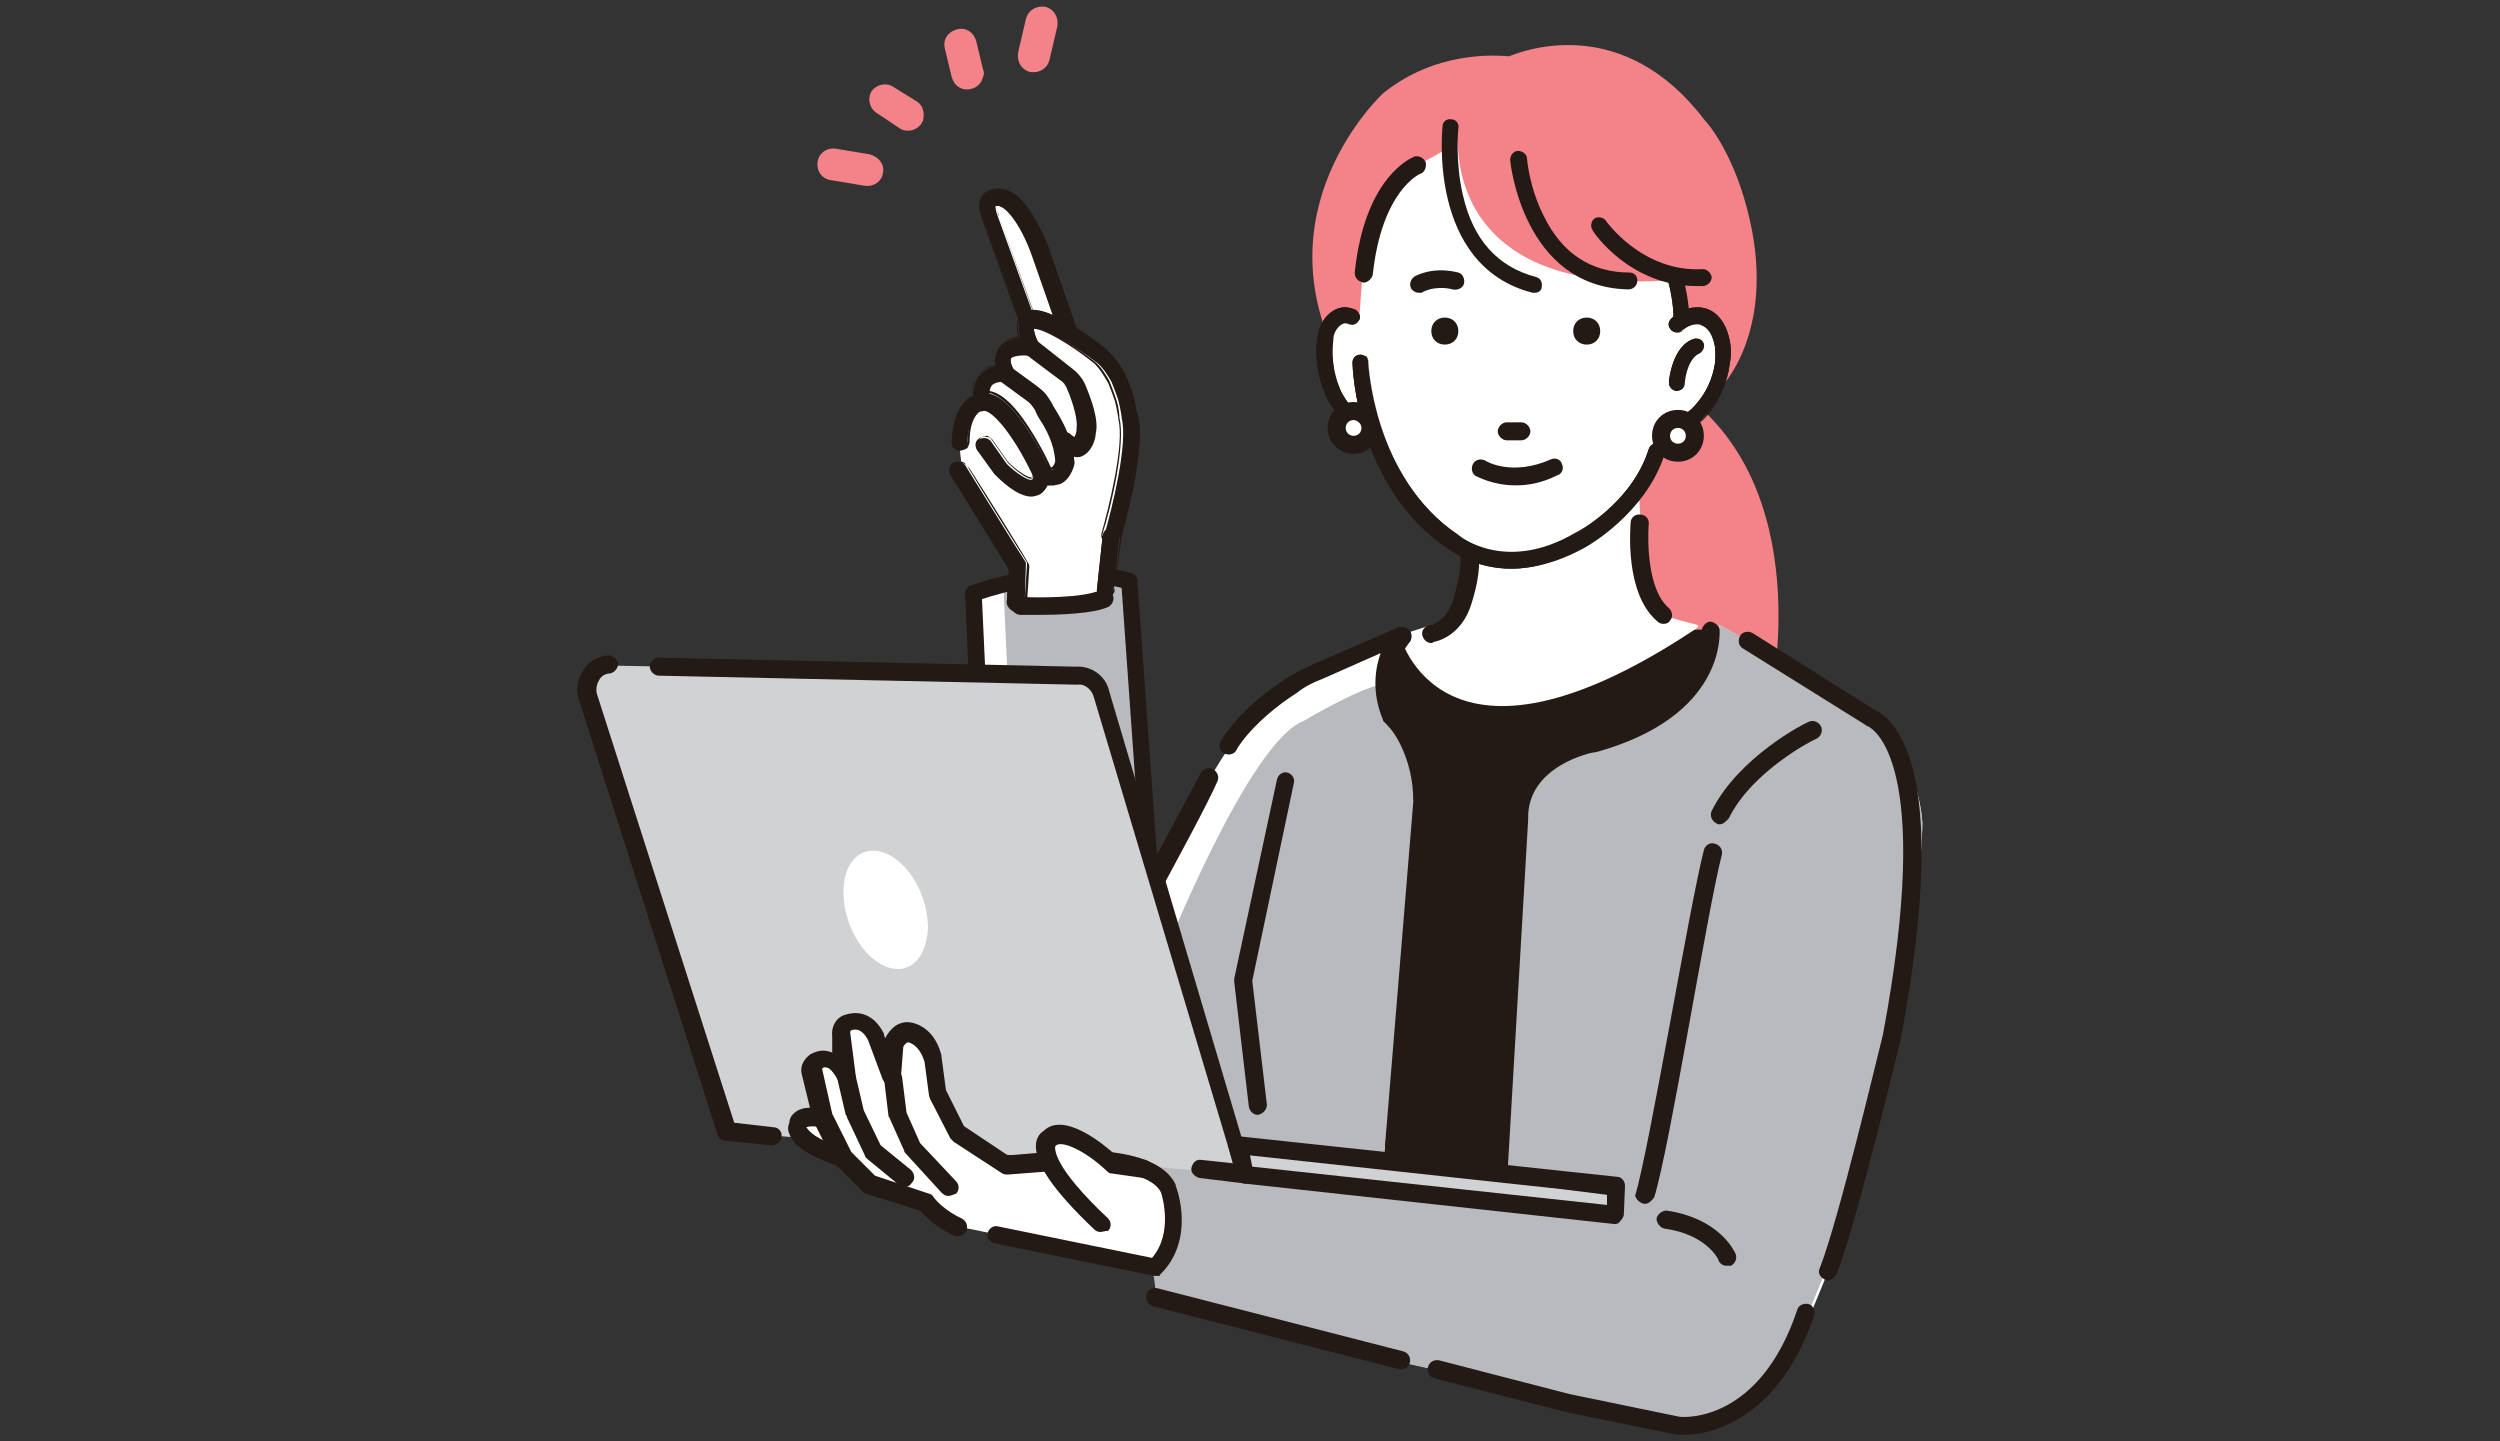 <?xml version="1.0" encoding="utf-8"?>
<!-- Generator: Adobe Illustrator 28.0.0, SVG Export Plug-In . SVG Version: 6.00 Build 0)  -->
<svg version="1.1" id="レイヤー_1" xmlns="http://www.w3.org/2000/svg" xmlns:xlink="http://www.w3.org/1999/xlink" x="0px"
	 y="0px" viewBox="0 0 222 128" style="enable-background:new 0 0 222 128;" xml:space="preserve">
<rect x="0" y="0" width="222" height="128" fill="#333333" stroke="none"/>
<style type="text/css">
	.st0{fill:#FFFFFF;}
	.st1{fill:#B8BABD;}
	.st2{fill:#231915;}
	.st3{fill:#F48389;}
	.st4{fill:#95979B;}
	.st5{fill:#D1D2D4;}
</style>
<g>
	<path class="st0" d="M86.5,52.6c0,0,7.5-2.8,13.8-1l2.1,29.4c0,0-7,2.5-14.6,1.2L86.5,52.6z"/>
	<path class="st1" d="M89.1,52.1c0,0,4.9-2.3,11.2-0.5l2.1,29.4c0,0-4.3,2-11.9,0.7L89.1,52.1z"/>
	<path class="st2" d="M88.5,81.5c5.9,0.9,11.4-0.6,13.1-1.1l-2-28.2c-5-1.2-10.6,0.4-12.4,1L88.5,81.5z M92.4,83.3
		c-1.5,0-3.1-0.1-4.8-0.4c-0.3-0.1-0.6-0.4-0.6-0.7l-1.3-29.5c0-0.3,0.2-0.6,0.5-0.7c0.3-0.1,7.8-2.9,14.3-1.1
		c0.3,0.1,0.5,0.4,0.5,0.7l2.1,29.4c0,0.3-0.2,0.6-0.5,0.8C102.4,81.7,98.1,83.3,92.4,83.3z"/>
	<path class="st0" d="M88.3,17.5c0,0-1.1,0-0.3,1.9l5.5,15.2l2.8-1.2l-3.7-10.7C92.5,22.7,90.6,16.9,88.3,17.5z"/>
	<path class="st2" d="M91.8,22.9c-1.1-3.3-2.6-4.8-3.3-4.6c0,0,0,0-0.1,0c0,0.1,0,0.4,0.2,0.9l0,0l5.2,14.4l1.4-0.6L91.8,22.9z
		 M93.2,35.2c-0.2-0.1-0.3-0.2-0.4-0.4l-5.4-15.1c-0.4-1-0.4-1.7-0.1-2.2c0.3-0.4,0.7-0.6,1-0.6c1.3-0.3,2.5,0.6,3.7,2.7
		c0.8,1.4,1.3,2.8,1.3,2.9L97,33.2c0.1,0.4-0.1,0.7-0.4,0.9l-2.8,1.2c-0.1,0-0.2,0.1-0.3,0.1C93.4,35.3,93.3,35.3,93.2,35.2z"/>
	<path class="st2" d="M91.7,22.9c-1.1-3.2-2.6-4.8-3.2-4.6l0,0c0,0.1,0,0.4,0.2,0.8c0,0,0,0,0,0.1l5.2,14.3l1.3-0.6L91.7,22.9z
		 M93.9,33.7C93.8,33.7,93.8,33.6,93.9,33.7l-5.2-14.5l0,0c-0.2-0.5-0.2-0.8-0.2-0.9c0,0,0-0.1,0.1-0.1c0,0,0,0,0.1,0
		c0.8-0.2,2.3,1.5,3.4,4.7L95.6,33v0.1L93.9,33.7L93.9,33.7L93.9,33.7z M88.2,16.9c-0.1,0-0.6,0.1-0.9,0.6C87,18,87,18.7,87.4,19.7
		l5.4,15.1c0.1,0.2,0.2,0.3,0.4,0.4c0.2,0.1,0.4,0.1,0.5,0l2.8-1.2c0.3-0.1,0.5-0.5,0.4-0.8l-3.7-10.7c0-0.1-0.5-1.5-1.3-2.9
		c-1-1.8-2.1-2.7-3.2-2.7C88.5,16.8,88.3,16.9,88.2,16.9z M93.1,35.3c-0.2-0.1-0.4-0.3-0.4-0.5l-5.4-15.1c-0.4-1-0.5-1.7-0.1-2.3
		c0.3-0.5,0.9-0.6,1-0.6c1.3-0.3,2.6,0.6,3.7,2.7c0.8,1.4,1.3,2.9,1.3,2.9L97,33.1c0.1,0.4-0.1,0.8-0.4,1l-2.8,1.2
		c-0.1,0-0.2,0.1-0.3,0.1C93.4,35.4,93.3,35.4,93.1,35.3z"/>
	<path class="st0" d="M100.2,37c0,0-0.4-3.5-2.5-5.3c0,0-8.7-6.8-6.2-0.9c0,0-3.6-0.5-2.2,2.4c0,0-2.6-0.3-2.2,2.5
		c0,0-1.8,0.2-1.9,3.6c0,0,0.1,3.2,1.1,4.9l4.1,6.2l-0.5,1.9c-0.2,0.9,0.5,1.7,1.4,1.6l6.9-0.8l0.5-5.4C98.7,47.6,101,39.9,100.2,37
		z"/>
	<path class="st2" d="M86.4,35.2c0-0.8,0.2-1.5,0.7-2c0.4-0.4,0.9-0.6,1.3-0.7c-0.1-0.6,0-1.2,0.3-1.6c0.4-0.6,1.2-0.8,1.9-0.9
		c-0.2-0.8-0.2-1.6,0.4-2.1c0.8-0.6,2.1-0.3,4.5,1.2c1.5,0.9,2.8,1.9,2.8,2l0,0c0.6,0.5,1.2,1.3,1.6,2.2c0.3,0.6,0.5,1.2,0.7,1.8
		c0.2,0.9,0.3,1.5,0.4,1.7c0.4,1.3,0.2,3.6-0.4,6.7c-0.4,2-0.9,3.7-1,4.2h-1.5c0-0.1,0-0.2,0-0.3c0.6-2.1,2.1-8,1.5-10.3V37
		c0,0-0.1-0.7-0.3-1.5c-0.2-0.6-0.4-1.1-0.6-1.6c-0.4-0.7-0.8-1.3-1.3-1.7C95,30.4,92.5,29,91.8,29l0,0c0,0.2,0,0.6,0.4,1.4
		c0.1,0.2,0.1,0.5-0.1,0.7s-0.4,0.3-0.7,0.3c-0.5-0.1-1.4,0-1.6,0.3c-0.1,0.2-0.1,0.6,0.2,1.1c0.1,0.2,0.1,0.5-0.1,0.7
		c-0.1,0.2-0.4,0.3-0.7,0.3c-0.2,0-0.8,0-1.2,0.4c-0.2,0.3-0.3,0.7-0.2,1.3c0,0.2,0,0.4-0.1,0.6c-0.1,0.2-0.3,0.3-0.5,0.3
		c-0.1,0-1.2,0.4-1.3,2.9c0,0.4-0.3,0.7-0.7,0.7c-0.4,0-0.7-0.3-0.7-0.7C84.6,36.6,85.6,35.6,86.4,35.2z"/>
	<path class="st2" d="M90.9,27.9c-0.5,0.4-0.6,1-0.4,2c0,0,0,0,0,0.1c0,0,0,0-0.1,0c-0.6,0.1-1.4,0.2-1.8,0.8
		c-0.3,0.4-0.4,1-0.3,1.6c0,0,0,0.1-0.1,0.1c-0.5,0.1-0.9,0.4-1.3,0.7c-0.4,0.5-0.7,1.1-0.6,1.9v0.1c-0.6,0.4-1.7,1.4-1.8,4
		c0,0.2,0.1,0.3,0.2,0.5c0.1,0.1,0.3,0.2,0.5,0.2s0.3-0.1,0.5-0.2c0.1-0.1,0.2-0.3,0.2-0.5c0.1-2.6,1.2-2.9,1.3-3
		c0.2,0,0.3-0.1,0.4-0.2c0.1-0.2,0.1-0.4,0.1-0.5c-0.1-0.6,0-1.1,0.2-1.4c0.3-0.4,1-0.4,1.2-0.4s0.5-0.1,0.6-0.3s0.2-0.4,0.1-0.6
		c-0.3-0.6-0.3-1-0.2-1.2c0.3-0.3,1.2-0.4,1.7-0.3c0.2,0,0.5-0.1,0.6-0.2c0.1-0.2,0.2-0.4,0.1-0.7c-0.4-0.8-0.4-1.3-0.4-1.4
		c0,0,0-0.1,0.1-0.1c0.8,0,3.2,1.4,5.5,3.2c0.5,0.4,0.9,1,1.3,1.7c0.2,0.5,0.4,1,0.6,1.6c0.3,0.9,0.3,1.6,0.3,1.6v0.1
		c0.6,2.3-0.8,8.2-1.5,10.3c0,0.1,0,0.1,0,0.2h1.3c0.2-0.5,0.6-2.2,1-4.1c0.6-3.1,0.8-5.4,0.4-6.7c0-0.2-0.1-0.9-0.4-1.7
		c-0.2-0.7-0.4-1.3-0.7-1.8c-0.4-0.9-1-1.6-1.6-2.1l0,0c-0.1-0.1-1.4-1.1-2.8-2c-1.7-1-2.8-1.5-3.6-1.5
		C91.4,27.7,91.1,27.8,90.9,27.9z M99.4,47.8h-1.5c0,0-0.1,0-0.1-0.1s0-0.2,0-0.3c0.6-2.1,2.1-8,1.5-10.2v-0.1c0,0-0.1-0.7-0.3-1.5
		c-0.2-0.6-0.4-1.1-0.6-1.6c-0.4-0.7-0.8-1.3-1.2-1.7c-2.1-1.7-4.5-3.1-5.4-3.1c0,0.2,0.1,0.6,0.4,1.3c0.1,0.3,0.1,0.6-0.1,0.8
		c-0.2,0.2-0.5,0.3-0.7,0.3c-0.5-0.1-1.4,0-1.6,0.2c-0.1,0.1-0.1,0.4,0.2,1c0.1,0.3,0.1,0.6-0.1,0.8s-0.4,0.4-0.7,0.3
		c-0.2,0-0.8,0-1.1,0.3c-0.2,0.2-0.3,0.7-0.2,1.3c0,0.2,0,0.5-0.1,0.6c-0.1,0.2-0.3,0.3-0.5,0.3c-0.1,0-1.2,0.4-1.2,2.8
		c0,0.2-0.1,0.4-0.2,0.6c-0.2,0.1-0.4,0.2-0.6,0.2s-0.4-0.1-0.6-0.2c-0.1-0.2-0.2-0.4-0.2-0.6c0.1-2.7,1.2-3.7,1.8-4.1
		c0-0.8,0.2-1.5,0.7-2c0.3-0.3,0.8-0.6,1.3-0.7c-0.1-0.6,0-1.2,0.3-1.6c0.4-0.5,1-0.8,1.8-0.9c-0.2-1-0.1-1.7,0.4-2.1
		c0.8-0.6,2.2-0.3,4.6,1.2c1.4,0.9,2.7,1.9,2.8,2l0,0c0.6,0.6,1.2,1.3,1.7,2.2c0.3,0.6,0.5,1.2,0.7,1.8c0.3,0.9,0.3,1.6,0.4,1.7
		c0.4,1.4,0.2,3.6-0.4,6.8C100.1,45.6,99.6,47.3,99.4,47.8C99.5,47.8,99.5,47.8,99.4,47.8L99.4,47.8z"/>
	<path class="st2" d="M91.7,44c0.1,0,0.3,0,0.4-0.1c0.5-0.1,1-0.6,1.2-1.8c0-0.1,0-0.3-0.1-0.4c0-0.1-0.8-1.8-1.9-3.5
		c-1.7-2.6-3.1-3.6-4.4-3.2c-0.4,0.1-0.6,0.5-0.5,0.9s0.5,0.6,0.9,0.5c0.7-0.2,2.7,2.1,4.5,5.8c-0.1,0.3-0.1,0.4-0.2,0.4
		c-0.3,0.1-1.4-0.6-2.2-1.4l-1.4-2c-0.2-0.3-0.7-0.4-1-0.2s-0.4,0.7-0.2,1l1.5,2c0,0,0,0,0.1,0.1C88.9,42.6,90.3,44,91.7,44z"/>
	<path class="st2" d="M86.9,35c-0.3,0.1-0.5,0.5-0.4,0.8c0.1,0.2,0.2,0.3,0.3,0.4c0.2,0.1,0.3,0.1,0.5,0c0.9-0.3,3,2.4,4.6,5.8l0,0
		c-0.1,0.3-0.2,0.4-0.2,0.4c-0.4,0.1-1.5-0.7-2.2-1.4l-1.4-2c-0.1-0.1-0.3-0.2-0.4-0.3c-0.2,0-0.3,0-0.5,0.1
		c-0.3,0.2-0.4,0.6-0.1,0.9l1.5,2c0,0,0,0,0.1,0.1c0.4,0.4,1.9,1.9,3.2,1.9c0.1,0,0.3,0,0.4-0.1c0.4-0.1,1-0.6,1.1-1.7
		c0-0.1,0-0.2-0.1-0.4c0-0.1-0.8-1.8-1.9-3.5c-1.4-2.2-2.7-3.3-3.8-3.3C87.2,35,87.1,35,86.9,35z M88.3,42.1L88.3,42.1L86.8,40
		c-0.3-0.4-0.2-0.9,0.2-1.1c0.2-0.1,0.4-0.2,0.6-0.1c0.2,0,0.4,0.1,0.5,0.3l1.4,2c0.8,0.8,1.8,1.5,2.1,1.4c0,0,0.1-0.1,0.1-0.3
		c-1.9-4-3.8-5.9-4.4-5.7c-0.2,0.1-0.4,0-0.6-0.1s-0.3-0.3-0.4-0.5c-0.1-0.4,0.1-0.9,0.5-1c1.3-0.4,2.8,0.7,4.5,3.3
		c1.1,1.7,1.9,3.5,1.9,3.6c0.1,0.1,0.1,0.3,0.1,0.4c-0.2,1.2-0.8,1.7-1.2,1.8c-0.1,0-0.3,0.1-0.5,0.1C90.3,44.1,88.8,42.6,88.3,42.1
		z"/>
	<path class="st2" d="M93.5,43.1c0.2,0,0.5-0.1,0.6-0.1c1-0.4,1.2-1.6,1.3-1.8c0-0.1,0-0.1,0-0.2c-0.1-1.9-1-3.5-1.6-4.5
		c-0.2-0.3-0.3-0.5-0.4-0.7c-0.3-0.5-0.6-1-1.1-1.3l-2.6-1.9c-0.3-0.2-0.8-0.2-1,0.2c-0.2,0.3-0.2,0.8,0.2,1l2.6,1.9
		c0.3,0.2,0.5,0.5,0.7,0.8c0.1,0.2,0.3,0.5,0.4,0.8c0.5,0.9,1.3,2.2,1.4,3.8c-0.1,0.2-0.2,0.6-0.4,0.6c-0.1,0.1-0.3,0-0.6-0.2
		c-0.3-0.2-0.8-0.1-1,0.2s-0.1,0.8,0.2,1C92.7,43,93.2,43.1,93.5,43.1z"/>
	<path class="st2" d="M89.2,32.5c-0.2,0-0.3,0.1-0.4,0.3c-0.1,0.1-0.1,0.3-0.1,0.5s0.1,0.3,0.3,0.4l2.6,1.9c0.3,0.2,0.5,0.5,0.7,0.8
		c0.1,0.2,0.3,0.5,0.4,0.8c0.5,0.9,1.3,2.2,1.4,3.8l0,0c-0.1,0.2-0.2,0.6-0.4,0.7c-0.1,0.1-0.4,0-0.7-0.2c-0.1-0.1-0.3-0.1-0.5-0.1
		s-0.3,0.1-0.4,0.3C92,41.8,92,42,92,42.2s0.1,0.3,0.3,0.4c0.7,0.4,1.3,0.5,1.9,0.3c0.9-0.4,1.2-1.6,1.2-1.7v-0.1
		c-0.1-1.9-1-3.5-1.6-4.5c-0.2-0.3-0.3-0.5-0.4-0.7c-0.3-0.5-0.6-1-1.1-1.3l-2.6-1.9C89.6,32.5,89.4,32.5,89.2,32.5L89.2,32.5z
		 M92.1,42.7c-0.2-0.1-0.3-0.3-0.4-0.5c0-0.2,0-0.4,0.1-0.6c0.1-0.2,0.3-0.3,0.5-0.4c0.2,0,0.4,0,0.6,0.1c0.3,0.2,0.5,0.2,0.5,0.2
		c0.1-0.1,0.3-0.3,0.3-0.6c-0.1-1.5-0.8-2.8-1.4-3.7c-0.2-0.3-0.3-0.6-0.4-0.8c-0.2-0.3-0.4-0.6-0.7-0.8l-2.6-1.9
		c-0.2-0.1-0.3-0.3-0.3-0.5s0-0.4,0.1-0.6c0.1-0.2,0.3-0.3,0.5-0.3s0.4,0,0.6,0.1l2.6,1.9c0.5,0.4,0.9,0.8,1.1,1.4
		c0.1,0.2,0.2,0.4,0.4,0.7c0.6,1,1.5,2.6,1.6,4.6c0,0.1,0,0.1,0,0.2c0,0.1-0.3,1.4-1.3,1.8c-0.2,0.1-0.4,0.1-0.6,0.1
		C93.1,43.2,92.6,43,92.1,42.7z"/>
	<path class="st2" d="M94,39.7c-0.3-0.3-0.3-0.7-0.1-1c0.3-0.3,0.7-0.3,1-0.1c0.3,0.3,0.5,0.3,0.5,0.3c0.1-0.1,0.2-0.5,0.3-0.8V38
		c0.1-0.6-0.2-2-0.9-3.6c-0.1-0.3-0.3-0.5-0.5-0.6L91,31.3c-0.3-0.2-0.4-0.7-0.1-1c0.2-0.3,0.7-0.4,1-0.1l3.3,2.6
		c0.4,0.3,0.7,0.7,0.9,1.2c0.6,1.4,1.3,3.3,1,4.5c0,0.3-0.3,1.6-1.2,1.9c-0.2,0.1-0.3,0.1-0.5,0.1C95,40.4,94.5,40.2,94,39.7z"/>
	<path class="st2" d="M91,30.3c-0.2,0.3-0.2,0.7,0.1,0.9l3.3,2.6c0.2,0.2,0.4,0.4,0.5,0.7c0.7,1.6,1.1,3,0.9,3.7c0,0,0,0,0,0.1
		c0,0.3-0.2,0.7-0.3,0.8l0,0h-0.1c-0.1,0-0.2-0.1-0.5-0.3c-0.1-0.1-0.3-0.2-0.5-0.2s-0.3,0.1-0.4,0.2c-0.1,0.1-0.2,0.3-0.2,0.5
		s0.1,0.3,0.2,0.4c0.7,0.6,1.3,0.8,1.9,0.6c0.9-0.3,1.1-1.5,1.1-1.9c0.2-1.2-0.4-3.1-1-4.4c-0.2-0.5-0.5-0.9-0.9-1.2l-3.3-2.6
		c-0.1-0.1-0.3-0.1-0.4-0.1C91.3,30.1,91.1,30.2,91,30.3z M93.9,39.8c-0.2-0.1-0.3-0.3-0.3-0.6c0-0.2,0.1-0.4,0.2-0.6
		c0.1-0.2,0.3-0.3,0.6-0.3c0.2,0,0.4,0.1,0.6,0.2c0.2,0.2,0.4,0.3,0.4,0.3c0.1-0.1,0.2-0.4,0.2-0.7V38c0.1-0.6-0.2-2-0.9-3.6
		c-0.1-0.2-0.3-0.5-0.5-0.6L91,31.4c-0.3-0.3-0.4-0.8-0.1-1.1c0.3-0.3,0.8-0.4,1.1-0.1l3.3,2.6c0.4,0.3,0.8,0.8,1,1.2
		c0.6,1.4,1.3,3.3,1,4.5c0,0.4-0.3,1.6-1.2,2c-0.2,0.1-0.3,0.1-0.5,0.1C95,40.5,94.5,40.3,93.9,39.8z"/>
	<path class="st2" d="M90.2,54.2c-0.4,0-0.7-0.3-0.8-0.7l0.2-2.9c-0.9-1.6-5.1-8.3-5.2-8.4c-0.2-0.4-0.1-0.8,0.2-1.1
		c0.4-0.2,0.8-0.1,1.1,0.2c0.2,0.3,4.5,7.3,5.3,8.5c0.1,0.1,0.1,0.2,0.1,0.3L91,53.3C91,53.8,90.7,54.1,90.2,54.2
		C90.3,54.2,90.3,54.2,90.2,54.2z"/>
	<path class="st2" d="M84.8,41.2c-0.2,0.1-0.3,0.2-0.3,0.4s0,0.4,0.1,0.5c0,0.1,4.2,6.8,5.2,8.4l0,0l-0.2,2.9c0,0.4,0.4,0.7,0.8,0.6
		c0.2,0,0.3-0.1,0.5-0.3c0.1-0.1,0.2-0.3,0.1-0.5l0.2-3.1c0-0.1,0-0.2-0.1-0.3c-0.7-1.1-4.2-6.7-5.2-8.4l-0.1-0.1
		c-0.1-0.2-0.3-0.3-0.4-0.3s-0.1,0-0.2,0C85,41.1,84.9,41.1,84.8,41.2z M89.4,53.5l0.2-2.9c-1-1.6-5.1-8.3-5.1-8.3
		c-0.1-0.2-0.2-0.4-0.1-0.6c0.1-0.2,0.2-0.4,0.4-0.5c0.4-0.2,0.9-0.1,1.2,0.3l0.1,0.1c1.1,1.7,4.6,7.3,5.2,8.4
		c0.1,0.1,0.1,0.2,0.1,0.4l-0.2,3.1c0,0.2,0,0.4-0.2,0.6c-0.1,0.2-0.3,0.3-0.6,0.3c0,0,0,0-0.1,0C89.8,54.3,89.4,53.9,89.4,53.5z"/>
	<path class="st2" d="M98.2,53.1c-0.4,0-0.7-0.3-0.8-0.7l0.5-4.7c0-0.4,0.3-0.8,0.7-0.8c0.4,0,0.8,0.3,0.8,0.7l-0.5,4.7
		C99,52.6,98.7,53,98.2,53.1L98.2,53.1z"/>
	<path class="st2" d="M98.6,47c-0.2,0-0.3,0.1-0.5,0.3c-0.1,0-0.1,0.2-0.1,0.4l-0.5,4.6c0,0.4,0.3,0.6,0.7,0.6c0,0,0,0,0.1,0
		c0.2,0,0.3-0.1,0.5-0.3c0.1-0.1,0.2-0.3,0.2-0.5l0.5-4.6c0-0.2-0.1-0.3-0.3-0.5C99,47,98.8,46.9,98.6,47C98.7,46.9,98.6,47,98.6,47
		z M97.4,52.4l0.5-4.6c0-0.2,0-0.4,0.2-0.6c0.1-0.2,0.3-0.3,0.6-0.3c0.2,0,0.4,0,0.6,0.2c0.2,0.1,0.3,0.3,0.3,0.6L99,52.2
		c0,0.2,0,0.4-0.2,0.6c-0.1,0.2-0.3,0.3-0.6,0.3c0,0,0,0-0.1,0C97.8,53.2,97.4,52.8,97.4,52.4z"/>
	<path class="st2" d="M92.2,54.6c-0.8,0-1.4,0-1.6,0c-0.4,0-0.8-0.4-0.8-0.8c0-0.4,0.4-0.8,0.8-0.8c1.5,0.1,5.7,0.1,7.1-0.6
		c0.4-0.2,0.9,0,1.1,0.4s0,0.9-0.4,1.1C97.1,54.5,94.1,54.6,92.2,54.6z"/>
	<path class="st3" d="M78.4,15.4c-0.1,0.7-0.8,1.2-1.6,1.1l-3-0.5c-0.8-0.1-1.3-0.8-1.2-1.6s0.8-1.3,1.6-1.2l3,0.5
		C78,13.9,78.6,14.6,78.4,15.4L78.4,15.4z"/>
	<path class="st3" d="M82,10.5c0,0.2-0.1,0.3-0.2,0.5c-0.4,0.6-1.3,0.8-1.9,0.4L77.8,10c-0.6-0.4-0.8-1.3-0.4-1.9s1.3-0.8,1.9-0.4
		L81.4,9C81.9,9.3,82.1,9.9,82,10.5z"/>
	<path class="st3" d="M93.9,2.3L93.9,2.3l-0.7,3c-0.2,0.8-0.9,1.2-1.7,1.1c-0.8-0.2-1.2-0.9-1.1-1.7l0.7-3c0.2-0.8,0.9-1.2,1.7-1.1
		C93.6,0.8,94,1.5,93.9,2.3z"/>
	<path class="st3" d="M87.3,6.8c-0.1,0.5-0.5,1-1.1,1.1c-0.8,0.2-1.5-0.3-1.7-1.1l-0.6-2.5c-0.2-0.8,0.3-1.5,1.1-1.7
		c0.8-0.2,1.5,0.3,1.7,1.1l0.6,2.5C87.4,6.4,87.4,6.6,87.3,6.8z"/>
	<path class="st3" d="M157.2,62.2c0,0,4.4-19.2-8.4-27.7l-7.6,5.2l0.2,26.2L157.2,62.2z"/>
	<path class="st2" d="M159.7,66.3l0.1-0.1C159.8,66.2,159.8,66.2,159.7,66.3l-5.9-9.3l-2.2-1.1l-27.2,0.5l-5.8,2.4l1.3,54.7l26.3,1
		l8.9-5.5l7.5-39.8L159.7,66.3z"/>
	<path class="st3" d="M155.4,19.6c-1.3-5.8-3.7-8.6-4-8.9C144.2,1.2,135.5,4.4,134,5c-1.2-0.1-6.5-0.5-11.2,3.3
		c-0.1,0.1-11.4,10.6-3.4,24.7c0,0.1,0.1,0.1,0.1,0.2c0.2,0.2,4.2,4.1,10.3,6.2c2.2,0.8,4.8,1.4,7.6,1.4c4.6,0,9.9-1.5,15.3-6.3l0,0
		C153,34.3,157.6,29.4,155.4,19.6z"/>
	<path class="st0" d="M121.7,37.6C121.7,37.5,121.7,37.5,121.7,37.6C121.6,37.6,121.6,37.6,121.7,37.6z"/>
	<path class="st0" d="M146,52.2l-0.5-9.2c1.3-1.6,2.1-2.9,2.8-5.4c0.1,0.1,0.3,0.1,0.4,0.1c0.7,0.1,1.8-0.4,2.4-1.3
		c1.1-1.3,1.7-1.9,1.9-4.7c0,0,0.2-4.7-3.6-3.2c0,0-1.1-7.5-3.4-9.3c-3.6-5.6-8.5-10.6-15.7-7.3c-1.9,1.6-4.4,2.7-4.4,2.7
		c-3.6,3.6-3.8,3.7-4.9,9.6l-0.3,4.1c-0.9,0-2.9-0.1-3.1,2.1c0,0-0.2,2.8,1.2,5.4c0,0,0.6,1,1.7,1.5c0.4,0.2,0.8,0.2,1.1,0.2l0,0
		l0,0c0.4,1.7,1.4,4.8,4.6,7.8c0.8,0.8,1.4,1.7,2.5,2.4l1.2,0.9l-0.1,4.7c0,0.8-0.6,1.6-1.4,1.8l-4.1,1.3c0,0,3.6,14.5,26.2-0.5
		c0.9-0.6-0.2-0.3-2.8-1.3C146.8,54.3,146.1,53.2,146,52.2z"/>
	<path class="st0" d="M148.9,50.8L148.9,50.8L148.9,50.8z"/>
	<path class="st2" d="M148.8,38.4c-0.4,0-0.7-0.3-0.7-0.7s0.3-0.7,0.7-0.7c0.7,0,1.4-0.6,1.8-1.1c0.9-1,1.5-2.3,1.7-3.7
		c0.1-1,0-1.7-0.2-2.2c-0.1-0.4-0.4-1-1-1.2c-0.9-0.3-1.6,0.5-1.7,0.5c-0.3,0.3-0.7,0.3-1,0s-0.3-0.7,0-1c0.1-0.1,1.4-1.4,3.1-0.9
		c1.2,0.4,1.7,1.5,1.9,2.1c0.3,0.9,0.4,1.8,0.2,2.8c-0.2,1.7-0.9,3.3-2.1,4.5C150.7,37.9,149.7,38.4,148.8,38.4L148.8,38.4z"/>
	<path class="st2" d="M150.7,28.8c0.1,0,0.3,0,0.4,0.1c0.6,0.2,0.9,0.9,1,1.2c0.2,0.5,0.3,1.2,0.2,2.2c-0.2,1.5-0.8,2.7-1.7,3.7
		c-0.4,0.5-1.1,1-1.9,1.1c-0.3,0-0.6,0.3-0.6,0.6s0.3,0.6,0.6,0.6c0.9-0.1,1.8-0.5,2.7-1.5c1.1-1.2,1.8-2.7,2-4.4
		c0.1-1,0.1-1.9-0.2-2.8c-0.2-0.6-0.7-1.7-1.8-2c-1.7-0.5-2.9,0.8-3,0.8c-0.2,0.2-0.2,0.6,0,0.9c0.2,0.2,0.6,0.2,0.9,0
		C149.4,29.4,149.9,28.8,150.7,28.8z"/>
	<path class="st2" d="M150.7,28.7c0.2,0,0.3,0,0.4,0.1c0.7,0.2,1,0.9,1.1,1.3c0.2,0.5,0.3,1.2,0.2,2.3c-0.2,1.5-0.8,2.8-1.7,3.8
		c-0.4,0.5-1.1,1.1-1.9,1.1c-0.1,0-0.3,0.1-0.4,0.2c-0.1,0.1-0.1,0.2-0.1,0.4c0,0.3,0.3,0.5,0.6,0.5c0.9,0,1.8-0.5,2.6-1.4
		c1.1-1.2,1.8-2.7,2-4.4c0.1-1,0.1-1.8-0.2-2.7c-0.2-0.6-0.7-1.6-1.8-2c-1.6-0.5-2.9,0.8-2.9,0.8c-0.2,0.2-0.2,0.5,0,0.7
		s0.5,0.2,0.8,0C149.3,29.3,149.9,28.7,150.7,28.7z M148.8,38.4c-0.4,0-0.7-0.3-0.7-0.7c0-0.2,0.1-0.4,0.2-0.5
		c0.1-0.1,0.3-0.2,0.5-0.2c0.7,0,1.4-0.6,1.8-1.1c0.9-1,1.5-2.3,1.7-3.7c0.1-1,0-1.7-0.2-2.2c-0.1-0.4-0.4-1-1-1.2
		c-0.1,0-0.3-0.1-0.4-0.1c-0.7,0-1.2,0.5-1.3,0.6c-0.3,0.3-0.7,0.3-1,0s-0.3-0.7,0-1c0.1-0.1,1.4-1.4,3.1-0.9
		c1.2,0.4,1.7,1.5,1.9,2.1c0.3,0.9,0.4,1.8,0.2,2.8c-0.2,1.7-0.9,3.3-2.1,4.5C150.7,37.9,149.7,38.4,148.8,38.4L148.8,38.4z"/>
	<path class="st2" d="M149.3,29.2L149.3,29.2c-0.4,0-0.7-0.3-0.7-0.7c0.1-3.1-1.6-6.7-1.6-6.7c-0.2-0.3,0-0.8,0.3-0.9
		c0.3-0.2,0.8,0,0.9,0.3c0.1,0.2,1.9,4,1.8,7.4C150,28.9,149.6,29.2,149.3,29.2z"/>
	<path class="st2" d="M147.6,20.8c-0.1,0-0.2,0-0.3,0.1c-0.3,0.1-0.4,0.5-0.3,0.8c0,0,1.7,3.6,1.6,6.8c0,0.3,0.2,0.6,0.6,0.6l0,0
		c0.3,0,0.6-0.3,0.6-0.6c0.1-3.4-1.7-7.2-1.7-7.3c-0.1-0.1-0.2-0.3-0.4-0.3C147.7,20.8,147.7,20.8,147.6,20.8z"/>
	<path class="st2" d="M134.2,50.5c-3.2,0-5.2-1.5-5.5-1.7c-8.2-5.4-8.6-16.1-8.6-16.6c0-0.4,0.3-0.7,0.7-0.7c0.4,0,0.7,0.3,0.7,0.7
		c0,0.1,0.5,10.4,8,15.5c0,0,0,0,0.1,0c0.2,0.1,4.2,3.3,10.3-0.3l0,0c0.1,0,5-2.7,6.5-7.5c0.1-0.4,0.5-0.6,0.9-0.4
		c0.4,0.1,0.6,0.5,0.5,0.9c-1.7,5.2-6.8,8.1-7.2,8.3C138.2,50,136,50.5,134.2,50.5z"/>
	<path class="st2" d="M120.8,31.5L120.8,31.5c-0.4,0-0.6,0.3-0.6,0.6c0,0.5,0.5,11.1,8.6,16.5c0.2,0.2,2.3,1.7,5.5,1.7l0,0
		c2.1,0,4.2-0.6,6.3-1.9c0.2-0.1,5.5-3,7.1-8.2c0.1-0.3-0.1-0.7-0.4-0.8c-0.2,0-0.3,0-0.5,0c-0.1,0.1-0.3,0.2-0.3,0.4
		c-1.5,4.8-6.5,7.5-6.6,7.5l0,0c-6.1,3.6-10.2,0.4-10.4,0.2l0,0c-7.6-5.1-8.1-15.4-8.1-15.5c0-0.2-0.1-0.3-0.2-0.4
		C121.1,31.6,120.9,31.5,120.8,31.5z"/>
	<path class="st2" d="M120.8,31.6L120.8,31.6c-0.2,0-0.3,0.1-0.4,0.2s-0.1,0.2-0.1,0.4c0,0.4,0.5,11,8.6,16.4
		c0.2,0.2,2.3,1.7,5.4,1.7c2,0,4.1-0.6,6.3-1.8c0.2-0.1,5.5-3,7.1-8.2c0-0.1,0-0.3,0-0.4c-0.1-0.1-0.2-0.2-0.3-0.3
		c-0.1,0-0.3,0-0.4,0c-0.1,0.1-0.2,0.2-0.3,0.3c-1.5,4.8-6.5,7.5-6.6,7.5l0,0c-6.2,3.6-10.3,0.4-10.5,0.2l0,0
		c-7.7-5.1-8.1-15.5-8.1-15.6s-0.1-0.3-0.2-0.4C121,31.7,120.9,31.6,120.8,31.6z M134.2,50.5c-3.2,0-5.3-1.6-5.5-1.7
		c-8.2-5.4-8.6-16.1-8.6-16.6c0-0.2,0.1-0.4,0.2-0.5s0.3-0.2,0.5-0.2l0,0c0.2,0,0.3,0.1,0.5,0.2c0.1,0.1,0.2,0.3,0.2,0.5
		c0,0.1,0.5,10.4,8,15.5c0,0,0,0,0.1,0c0.2,0.1,4.2,3.3,10.3-0.3l0,0c0.1,0,5-2.7,6.5-7.5c0.1-0.2,0.2-0.3,0.3-0.4
		c0.2-0.1,0.4-0.1,0.5,0c0.2,0.1,0.3,0.2,0.4,0.3c0.1,0.2,0.1,0.4,0,0.5c-1.7,5.3-7,8.1-7.2,8.3C138.4,49.8,136.3,50.5,134.2,50.5z"
		/>
	<path class="st2" d="M121.7,38.7c-2,0-3.6-2.9-3.8-3.2l0,0c-1.1-2.3-1.1-4.5-0.9-5.5c0.1-0.8,0.4-1.5,0.9-2
		c0.7-0.7,1.6-0.9,2.4-0.5c0.3,0.2,0.5,0.6,0.3,0.9s-0.6,0.5-0.9,0.3c-0.2-0.1-0.5-0.2-0.9,0.2c-0.3,0.3-0.5,0.7-0.5,1.2
		c-0.1,0.9-0.2,2.7,0.8,4.7c0.6,1.1,1.8,2.6,2.6,2.5c0.4-0.1,0.7,0.2,0.8,0.6c0.1,0.4-0.2,0.7-0.6,0.8
		C121.9,38.7,121.8,38.7,121.7,38.7z"/>
	<path class="st2" d="M119.4,27.3c-0.5,0-1,0.2-1.5,0.7s-0.8,1.2-0.9,1.9c-0.1,1.1-0.2,3.2,0.9,5.5l0,0c0.2,0.3,1.8,3.2,3.7,3.2l0,0
		c0.1,0,0.2,0,0.3,0c0.2,0,0.3-0.1,0.4-0.2c0.1-0.1,0.1-0.3,0.1-0.5s-0.1-0.3-0.2-0.4c-0.1-0.1-0.3-0.1-0.5-0.1
		c-0.9,0.1-2.1-1.4-2.7-2.5c-1-2-0.9-3.9-0.8-4.8c0.1-0.5,0.3-0.9,0.6-1.2c0.4-0.4,0.7-0.3,1-0.2c0.1,0.1,0.3,0.1,0.5,0
		s0.3-0.2,0.4-0.3c0.1-0.1,0.1-0.3,0-0.5s-0.2-0.3-0.3-0.4C120,27.4,119.7,27.3,119.4,27.3z"/>
	<path class="st2" d="M119.4,27.4c-0.5,0-1,0.2-1.4,0.6c-0.5,0.5-0.8,1.2-0.9,1.9c-0.1,1.1-0.2,3.2,0.9,5.4l0,0
		c0.2,0.3,1.7,3.1,3.6,3.1c0.1,0,0.2,0,0.3,0c0.1,0,0.3-0.1,0.3-0.2c0.1-0.1,0.1-0.3,0.1-0.4c0-0.1-0.1-0.3-0.2-0.3
		c-0.1-0.1-0.3-0.1-0.4-0.1c-1,0.2-2.2-1.5-2.8-2.5c-1-2-0.9-3.9-0.8-4.8c0.1-0.5,0.3-0.9,0.6-1.3c0.5-0.4,0.8-0.3,1-0.2
		c0.1,0.1,0.3,0.1,0.4,0c0.1,0,0.2-0.1,0.3-0.3c0.1-0.1,0.1-0.3,0-0.4c0-0.1-0.1-0.2-0.3-0.3C120,27.5,119.7,27.4,119.4,27.4z
		 M121.7,38.7c-2,0-3.6-2.9-3.8-3.2l0,0c-1.1-2.3-1.1-4.5-0.9-5.5c0.1-0.8,0.4-1.5,0.9-2c0.7-0.7,1.6-0.9,2.4-0.5
		c0.2,0.1,0.3,0.2,0.4,0.4c0.1,0.2,0,0.4,0,0.5c-0.1,0.2-0.2,0.3-0.4,0.4c-0.2,0.1-0.4,0-0.5,0c-0.2-0.1-0.5-0.2-0.9,0.2
		c-0.3,0.3-0.5,0.7-0.5,1.2c-0.1,0.9-0.2,2.7,0.8,4.8c0.6,1.1,1.8,2.6,2.6,2.5c0.2,0,0.4,0,0.5,0.1c0.2,0.1,0.3,0.3,0.3,0.4
		c0,0.2,0,0.4-0.1,0.5c-0.1,0.2-0.3,0.3-0.4,0.3C121.9,38.7,121.8,38.7,121.7,38.7z"/>
	<path class="st2" d="M148.9,34.7L148.9,34.7c-0.4,0-0.7-0.4-0.7-0.8c0-0.1,0.3-3.2,2.2-3.8c0.4-0.1,0.8,0.1,0.9,0.4
		c0.1,0.4-0.1,0.7-0.4,0.9c-0.1,0-1.1,0.5-1.3,2.7C149.6,34.4,149.3,34.7,148.9,34.7z"/>
	<path class="st2" d="M150.6,30.2c-0.1,0-0.1,0-0.2,0c-1.9,0.6-2.1,3.6-2.2,3.8c0,0.3,0.2,0.6,0.6,0.7c0.3,0,0.6-0.2,0.7-0.6
		c0.2-2.2,1.2-2.7,1.3-2.7c0.3-0.1,0.5-0.5,0.4-0.8c-0.1-0.2-0.2-0.3-0.3-0.4C150.8,30.2,150.7,30.2,150.6,30.2z"/>
	<path class="st2" d="M150.6,30.2c-0.1,0-0.1,0-0.2,0c-1.8,0.6-2.1,3.6-2.1,3.7c0,0.3,0.2,0.6,0.5,0.6s0.6-0.2,0.6-0.5
		c0.2-2.2,1.3-2.7,1.4-2.8c0.3-0.1,0.4-0.4,0.3-0.7c0-0.1-0.1-0.2-0.3-0.3C150.8,30.3,150.7,30.2,150.6,30.2z M148.9,34.7
		L148.9,34.7c-0.4,0-0.7-0.4-0.7-0.8c0-0.1,0.3-3.2,2.2-3.8c0.2-0.1,0.4,0,0.5,0c0.2,0.1,0.3,0.2,0.3,0.4c0.1,0.4-0.1,0.7-0.4,0.9
		c-0.1,0-1.1,0.5-1.3,2.7C149.6,34.4,149.3,34.7,148.9,34.7z"/>
	<path class="st2" d="M121.1,25.1C121,25.1,121,25.1,121.1,25.1c-0.5-0.1-0.8-0.4-0.8-0.9c0.9-8.6,5.1-10.2,5.3-10.3
		c0.4-0.1,0.8,0.1,1,0.5c0.1,0.4-0.1,0.9-0.4,1c-0.1,0-3.5,1.5-4.3,9C121.8,24.8,121.4,25.1,121.1,25.1z"/>
	<path class="st3" d="M141,9.5l-11.5,2c0,0-2.2,16.5,22.5,13C151.9,24.6,150.2,9.9,141,9.5z"/>
	<path class="st2" d="M136.3,26c-0.1,0-0.1,0-0.2,0c-9.4-2.4-8-14.7-8-14.8c0-0.4,0.4-0.7,0.8-0.6c0.4,0,0.7,0.4,0.6,0.8
		c0,0-0.3,2.9,0.4,5.9c0.9,4,3.1,6.4,6.5,7.3c0.4,0.1,0.6,0.5,0.5,0.9C136.9,25.8,136.6,26,136.3,26z"/>
	<path class="st2" d="M144.6,25.7L144.6,25.7c-9.4-0.2-10.5-11.4-10.5-11.5c0-0.4,0.3-0.8,0.7-0.8c0.4,0,0.8,0.3,0.8,0.7
		c0,0,0.2,2.6,1.5,5.1c1.6,3.3,4.2,5,7.6,5c0.4,0,0.7,0.3,0.7,0.7C145.4,25.4,145,25.7,144.6,25.7z"/>
	<path class="st2" d="M150.6,25.4c-5.8,0-9.1-4.7-9.2-5c-0.2-0.3-0.1-0.8,0.2-1s0.8-0.1,1,0.2c0,0,3.2,4.6,8.6,4.3
		c0.4,0,0.7,0.3,0.8,0.7c0,0.4-0.3,0.7-0.7,0.8C151,25.4,150.8,25.4,150.6,25.4z"/>
	<path class="st2" d="M142.1,29.4c0,0.7-0.5,1.2-1.2,1.2s-1.2-0.5-1.2-1.2s0.5-1.2,1.2-1.2C141.6,28.2,142.1,28.7,142.1,29.4z"/>
	<path class="st2" d="M129.5,29.4c0,0.7-0.5,1.2-1.2,1.2s-1.2-0.5-1.2-1.2s0.5-1.2,1.2-1.2C129,28.2,129.5,28.7,129.5,29.4z"/>
	<path class="st2" d="M133.8,37.6c-0.4,0-0.7,0.3-0.7,0.7s0.3,0.7,0.7,0.7h1.3c0.4,0,0.7-0.3,0.7-0.7s-0.3-0.7-0.7-0.7H133.8z"/>
	<path class="st2" d="M133.8,37.7c-0.4,0-0.6,0.3-0.6,0.6c0,0.4,0.3,0.6,0.6,0.6h1.3c0.4,0,0.6-0.3,0.6-0.6c0-0.4-0.3-0.6-0.6-0.6
		H133.8z M135.1,39.1h-1.3c-0.4,0-0.8-0.4-0.8-0.8c0-0.4,0.4-0.8,0.8-0.8h1.3c0.4,0,0.8,0.4,0.8,0.8
		C135.9,38.7,135.5,39.1,135.1,39.1z"/>
	<path class="st0" d="M170.7,73c-0.7-9.2-9.7-12.7-9.7-12.7l-8.3-4.8c-2.5,9.4-13.9,11.4-13.9,11.4c-4.1,1-3.8,5-3.8,5l-2.1,32.1
		l-10-1.4l3.4-34.4c0.2-2.1-1.9-2.7-2.7-4.5c-1.7-3.7,0.9-7.3,0.9-7.3l-7.8,2.8c-4,0.6-9.2,9.8-9.2,9.8
		c-1.5,3.6-12.6,23.4-12.6,23.4c-3.4,9.4,6.3,16.2,6.3,16.2c1.9,4.9,1.6,6.6,1.6,6.6l12,2.7l5.9,2.2l12.1,2.7l11.9,2.9
		c4.4,0.9,10.1-0.6,10.1-0.6l2.7-2.7l2-2.6l2.8-6.8C170.9,86.2,170.7,73,170.7,73z"/>
	<path class="st4" d="M122.4,60.8c0.1,0,0.1,0,0.2,0S122.5,60.6,122.4,60.8z"/>
	<path class="st1" d="M170.7,73c-0.7-9.2-9.7-12.7-9.7-12.7l-8.3-4.8c-2.5,9.4-13.9,11.4-13.9,11.4c-4.1,1-3.8,5-3.8,5l-2.1,32.1
		l-10-1.4l3.4-34.4c0.2-2.1-1.9-2.7-2.7-4.5c-0.9-2-1.1-2.7-1-2.9c-2.1,0.4-6.8,3.2-6.8,3.2c-4.9,1.8-12.5,21-12.5,21
		c-1.5,3.6-5.8,10.6-5.8,10.6c-3.5,9.4,3.5,13,3.5,13c1.9,4.9,1.6,6.6,1.6,6.6l12,2.7l5.9,2.2l12.1,2.7l9.8,2.3l2.1,0.5
		c8.6,3.9,14.8-5.9,14.8-5.9l2.8-6.8C170.9,86.2,170.7,73,170.7,73z"/>
	<path class="st2" d="M108.1,69.4c0.2-0.4,0-0.9-0.4-1.1s-0.9,0-1.1,0.4L94.1,92c0,0,0,0.1-0.1,0.1c-3.3,9-1,13.3-0.5,14
		c0.7,1.7,3.1,3.1,7.2,4c0.1,0,0.1,0,0.2,0c0.4,0,0.7-0.3,0.8-0.6c0.1-0.4-0.2-0.9-0.6-1c-4.7-1.1-5.8-2.4-6.1-3.1
		c0-0.1-0.1-0.1-0.1-0.2c0,0-2.5-3.8,0.6-12.6C96.3,91.4,106.6,72.9,108.1,69.4z"/>
	<path class="st2" d="M146.1,106.9c-0.3,0-0.7-0.2-0.9-0.7c1.3-4.4,4.8-25.6,6.1-30.7c0.1-0.4,0.5-0.7,0.9-0.6
		c0.5,0.1,0.8,0.5,0.7,1c-1.3,5-4.6,25.9-6,30.4C146.7,106.6,146.4,106.9,146.1,106.9z"/>
	<path class="st2" d="M153.3,112.4c-0.3,0-0.6-0.2-0.7-0.5c0-0.1-1.1-2.3-4.8-2.8c-0.4-0.1-0.7-0.5-0.7-0.9c0.1-0.4,0.5-0.7,0.9-0.7
		c4.7,0.7,6,3.6,6.1,3.8c0.2,0.4,0,0.9-0.4,1.1C153.6,112.4,153.5,112.4,153.3,112.4z"/>
	<path class="st5" d="M64.5,100.5L52.2,61.9c-0.4-1.3,0.5-2.7,1.9-2.8l41.6,0.8c1-0.1,2,0.6,2.3,1.6l12.7,42.8L64.5,100.5z"/>
	<path class="st2" d="M110.6,105.1C110.5,105.1,110.5,105.1,110.6,105.1l-4.1-0.5c-0.4-0.1-0.8-0.5-0.7-0.9c0.1-0.4,0.4-0.8,0.9-0.7
		l2.8,0.3L97.1,61.8l0,0c-0.2-0.6-0.8-1.1-1.4-1h-0.1L58.5,60c-0.4,0-0.8-0.4-0.8-0.8c0-0.4,0.4-0.8,0.8-0.8l0,0l37,0.8
		c1.4-0.1,2.7,0.8,3,2.2l12.7,42.8c0.1,0.3,0,0.5-0.2,0.7C111,105,110.8,105.1,110.6,105.1z"/>
	<path class="st2" d="M68.5,101.7L68.5,101.7l-4.1-0.4c-0.3,0-0.6-0.2-0.7-0.6L51.4,62.1c-0.3-0.9-0.1-1.8,0.4-2.6s1.3-1.2,2.2-1.3
		c0.4,0,0.8,0.3,0.9,0.7c0,0.4-0.3,0.8-0.7,0.9c-0.4,0-0.8,0.2-1,0.6c-0.2,0.3-0.3,0.8-0.2,1.2l12.2,38.1l3.5,0.4
		c0.4,0,0.8,0.4,0.7,0.9C69.3,101.4,69,101.7,68.5,101.7z"/>
	<path class="st0" d="M74.9,99.9c0,0-4-1.5-4,0c0,0-0.8,1.4,4,3V99.9z"/>
	<path class="st2" d="M71.6,100.2C71.6,100.2,71.6,100.3,71.6,100.2C71.6,100.3,71.6,100.2,71.6,100.2z M71.6,100.1
		c0.1,0.1,0.4,0.8,2.5,1.6v-1.3C73.1,100.1,72.1,99.9,71.6,100.1C71.6,100,71.6,100.1,71.6,100.1z M74.9,103.6c-0.1,0-0.2,0-0.3,0
		c-2.7-0.9-4.1-1.8-4.5-2.9c-0.2-0.4-0.1-0.8,0-1c0-0.4,0.2-0.7,0.6-1c1.1-0.8,3.5,0,4.5,0.4c0.3,0.1,0.5,0.4,0.5,0.8v3
		c0,0.3-0.1,0.5-0.3,0.7C75.2,103.6,75.1,103.6,74.9,103.6z"/>
	<path class="st0" d="M102.7,112.5L85,108.9c0,0-1.8-0.8-2.8-2.2l-5-1.6l-2.3-2.3l-1.8-3.6l-1-4.1c-0.1-0.3,0.1-0.7,0.4-0.9
		c0.6-0.3,1.6-0.5,2.6,1.6l-0.5-3.9c-0.1-0.5,0.2-0.9,0.7-1.1c0.7-0.2,1.7-0.2,2.5,1.4l1.3,3.5l0.2-2.9c0.1-0.9,0.9-1.5,1.7-1.2
		c0.7,0.2,1.4,0.9,1.8,2.3l0.4,3.1l1.8,3.5l4.3,2.8l3.9-0.3c0,0,8.9-0.9,10.5,2.4C103.9,105.5,105.6,109.8,102.7,112.5z"/>
	<path class="st2" d="M102.7,113.3c-0.1,0-0.1,0-0.2,0l-14.2-2.9c-0.4-0.1-0.7-0.5-0.6-0.9s0.5-0.7,0.9-0.6l13.7,2.8
		c1.9-2.2,0.9-5.5,0.8-5.8c-1-2.1-6.5-2.3-9.7-1.9l0,0l-3.9,0.3c-0.2,0-0.3,0-0.5-0.1l-4.3-2.8c-0.1-0.1-0.2-0.2-0.3-0.3l-1.8-3.5
		c0-0.1-0.1-0.2-0.1-0.3l-0.4-3c-0.3-1-0.8-1.5-1.3-1.7c-0.2-0.1-0.3,0-0.4,0.1s-0.2,0.2-0.2,0.4L80,95.7c0,0.4-0.3,0.7-0.7,0.7
		c-0.4,0.1-0.7-0.2-0.9-0.5l-1.3-3.5c-0.6-1.2-1.3-1-1.5-0.9c-0.1,0-0.1,0.1-0.1,0.2l0.5,3.9c0,0.4-0.2,0.8-0.6,0.9
		s-0.8-0.1-0.9-0.4c-0.5-1-0.9-1.3-1.1-1.3c-0.1,0-0.2-0.1-0.4,0.1l0.9,4l1.7,3.4l2.1,2.1l4.8,1.6c0.1,0,0.3,0.1,0.4,0.3
		c0.9,1.2,2.5,1.9,2.5,1.9c0.4,0.2,0.6,0.7,0.4,1.1s-0.7,0.6-1.1,0.4c-0.1,0-1.8-0.8-3-2.2l-4.8-1.5c-0.1,0-0.2-0.1-0.3-0.2
		l-2.3-2.3c-0.1-0.1-0.1-0.1-0.2-0.2l-1.8-3.6c0-0.1,0-0.1-0.1-0.2l-1-4.1C71,94.7,71.4,94,72,93.6c0.6-0.3,1.1-0.4,1.7-0.2
		c0.1,0,0.1,0,0.2,0.1V92c-0.1-0.9,0.4-1.7,1.2-1.9c0.6-0.2,2.3-0.5,3.4,1.7v0.1l0.1,0.3c0.2-0.4,0.5-0.8,0.9-1.1
		c0.6-0.4,1.2-0.4,1.8-0.2c1.1,0.4,1.9,1.3,2.3,2.8v0.1l0.4,3l1.6,3.2l3.9,2.6l3.6-0.3c1-0.1,9.5-0.9,11.3,2.9c0,0,0,0,0,0.1
		c0.1,0.2,1.8,4.8-1.4,7.9C103.1,113.3,102.9,113.3,102.7,113.3z"/>
	<path class="st2" d="M80.3,105.4c-0.2,0-0.4-0.1-0.5-0.2l-2.8-2.3c-0.1-0.1-0.2-0.2-0.2-0.3l-1.6-3.4c0-0.1,0-0.1-0.1-0.2l-0.7-3
		c-0.1-0.4,0.2-0.9,0.6-1s0.9,0.2,1,0.6l0.7,3l1.5,3.1l2.7,2.2c0.3,0.3,0.4,0.8,0.1,1.1C80.8,105.3,80.6,105.4,80.3,105.4z"/>
	<path class="st2" d="M84.2,106.2c-0.2,0-0.4-0.1-0.6-0.3l-3.2-3.5c-0.1-0.1-0.1-0.1-0.1-0.2L79,99.3c0-0.1-0.1-0.1-0.1-0.2
		l-0.4-3.3c-0.1-0.4,0.3-0.8,0.7-0.9c0.4-0.1,0.8,0.3,0.9,0.7l0.4,3.2l1.2,2.7l3.2,3.4c0.3,0.3,0.3,0.8,0,1.1
		C84.6,106.1,84.4,106.2,84.2,106.2z"/>
	<path class="st0" d="M98.7,103.2c0,0-4.1-3.8-5.6-2.3c0,0-2.3,1.1,4.6,7.6l3.8-4.9L98.7,103.2z"/>
	<path class="st2" d="M97.7,109.4c-0.2,0-0.4-0.1-0.5-0.2c-3.7-3.5-5.4-6-5.2-7.7c0.1-0.6,0.4-0.9,0.7-1.1c1.8-1.7,5.3,1.2,6.4,2.2
		l2.6,0.4c0.4,0.1,0.7,0.5,0.7,0.9c-0.1,0.4-0.5,0.7-0.9,0.7l-2.8-0.4c-0.2,0-0.3-0.1-0.4-0.2c-2-1.9-4-2.7-4.5-2.3l-0.1,0.1
		c0,0.2-0.3,1.7,4.7,6.4c0.3,0.3,0.3,0.8,0,1.1C98.1,109.3,97.9,109.4,97.7,109.4z"/>
	<path class="st5" d="M138.8,104.9l-28.9-3.1l0.7,2.6l32.9,3.6l0.1-2.5L138.8,104.9z"/>
	<path class="st2" d="M111.2,103.6l31.5,3.4v-0.9l-4-0.5l-27.7-3L111.2,103.6z M143.4,108.7L143.4,108.7l-32.9-3.6
		c-0.3,0-0.6-0.3-0.7-0.6l-0.7-2.6c-0.1-0.3,0-0.5,0.2-0.7s0.4-0.3,0.7-0.3l28.9,3.1l0,0l4.7,0.5c0.4,0,0.7,0.4,0.7,0.8l-0.1,2.5
		c0,0.2-0.1,0.4-0.3,0.6C143.8,108.6,143.6,108.7,143.4,108.7z"/>
	<path class="st0" d="M74.9,79.2c0,2.8,1.6,5.7,3.7,6.6s3.7-0.7,3.8-3.4c0-2.8-1.6-5.7-3.7-6.6C76.6,74.9,74.9,76.4,74.9,79.2z"/>
	<path class="st2" d="M111.7,99c-0.4,0-0.7-0.3-0.8-0.7l-1.3-11.1c0-0.1,0-0.2,0-0.3l3.8-17.7c0.1-0.4,0.5-0.7,0.9-0.6
		s0.7,0.5,0.6,0.9l-3.7,17.6l1.3,11C112.5,98.5,112.2,98.9,111.7,99L111.7,99z"/>
	<path class="st2" d="M123.8,102.5C123.8,102.5,123.7,102.5,123.8,102.5c-0.5,0-0.8-0.4-0.8-0.9l2.5-30.4c0-1.9-0.4-3.6-1.2-5.2
		c-0.6-1.2-1.3-1.8-1.3-1.8c-0.1-0.1-0.2-0.2-0.2-0.3c-1-2.4-0.7-4.5-0.2-5.9l-5.2,2.3c-0.8,0.3-1.6,0.7-2.2,1.2
		c-3.9,2.5-5.4,5-5.4,5.1c-0.2,0.4-0.7,0.5-1.1,0.3s-0.5-0.7-0.3-1.1c0.1-0.1,1.6-2.9,5.9-5.6c0.8-0.5,1.6-0.9,2.5-1.3l7.4-3.2
		c0.3-0.1,0.7,0,1,0.3c0.2,0.3,0.2,0.7,0,1c-0.1,0.1-2.3,2.7-0.9,6.3c0.6,0.6,3,3.3,2.9,8.1c0,0,0,0,0,0.1l-2.5,30.4
		C124.6,102.2,124.2,102.5,123.8,102.5z"/>
	<path class="st2" d="M133.2,104.2L133.2,104.2c-0.5,0-0.8-0.4-0.8-0.8l1.8-30.7c-0.1-4.8,4.6-7,7.1-7.4c10.2-2.8,9.8-8.9,9.8-9.2
		c0-0.4,0.3-0.8,0.7-0.9c0.4,0,0.8,0.3,0.9,0.7c0,0.3,0.6,7.7-11,10.9c0,0,0,0-0.1,0c-0.2,0-6,1.2-5.9,5.9c0,0,0,0,0,0.1l-1.8,30.8
		C134,103.9,133.6,104.2,133.2,104.2z"/>
	<path class="st2" d="M162.3,113.7c-0.1,0-0.2,0-0.3-0.1c-0.4-0.2-0.6-0.6-0.4-1c1.7-4.3,5.4-20,5.6-20.7c4.6-24.5-1-27.2-1.3-27.4
		c-0.1,0-0.1,0-0.2-0.1l-10.9-6.8c-0.4-0.2-0.5-0.7-0.3-1.1c0.2-0.4,0.7-0.5,1.1-0.3l10.8,6.8c0.5,0.2,2.2,1.1,3.3,4.7
		c1.5,5.1,1.2,13.3-0.9,24.5l0,0c-0.2,0.7-3.9,16.4-5.7,20.9C162.9,113.5,162.6,113.7,162.3,113.7z"/>
	<path class="st2" d="M127.1,57.1c-0.4,0-0.7-0.3-0.8-0.7c-0.1-0.4,0.2-0.8,0.7-0.9c0.1,0,1.5-0.3,2.1-2.4c0.7-2.5,0.6-3.5,0.6-3.5
		c-0.1-0.4,0.2-0.9,0.6-1c0.4-0.1,0.9,0.2,1,0.6c0,0.1,0.3,1.4-0.6,4.3c-0.9,3.1-3.3,3.5-3.4,3.5C127.2,57.1,127.2,57.1,127.1,57.1z
		"/>
	<path class="st2" d="M147.7,55.4c-0.2,0-0.4-0.1-0.5-0.2c-3-2.5-2.4-8.5-2.4-8.8c0-0.4,0.4-0.8,0.9-0.7c0.4,0,0.8,0.4,0.7,0.9
		c-0.1,1.5-0.1,5.8,1.8,7.4c0.3,0.3,0.4,0.8,0.1,1.1C148.2,55.3,148,55.4,147.7,55.4z"/>
	<path class="st0" d="M150.5,38.7c0,0.8-0.7,1.5-1.5,1.5s-1.5-0.7-1.5-1.5s0.7-1.5,1.5-1.5C149.9,37.2,150.5,37.9,150.5,38.7z"/>
	<path class="st2" d="M149,38c-0.4,0-0.7,0.3-0.7,0.7s0.3,0.7,0.7,0.7s0.7-0.3,0.7-0.7S149.4,38,149,38z M149,41
		c-1.3,0-2.3-1-2.3-2.3s1-2.3,2.3-2.3s2.3,1,2.3,2.3S150.3,41,149,41z"/>
	<path class="st0" d="M121.7,38c0,0.8-0.7,1.5-1.5,1.5s-1.5-0.7-1.5-1.5s0.7-1.5,1.5-1.5S121.7,37.2,121.7,38z"/>
	<path class="st2" d="M120.2,37.3c-0.4,0-0.7,0.3-0.7,0.7s0.3,0.7,0.7,0.7c0.4,0,0.7-0.3,0.7-0.7C120.9,37.6,120.5,37.3,120.2,37.3z
		 M120.2,40.3c-1.3,0-2.3-1-2.3-2.3s1-2.3,2.3-2.3s2.3,1,2.3,2.3S121.4,40.3,120.2,40.3z"/>
	<path class="st2" d="M152.7,73.2c-0.1,0-0.2,0-0.3-0.1c-0.4-0.2-0.6-0.7-0.4-1.1c2.4-4.8,8.3-7.8,8.6-7.9c0.4-0.2,0.9,0,1.1,0.4
		c0.2,0.4,0,0.9-0.4,1.1c-0.1,0-5.7,2.8-7.8,7.1C153.2,73,153,73.2,152.7,73.2z"/>
	<path class="st2" d="M149.5,127.4c-0.3,0-0.5,0-0.5,0s0,0-0.1,0l-9.8-2l0,0l-11.7-3c-0.4-0.1-0.7-0.5-0.6-1c0.1-0.4,0.5-0.7,1-0.6
		l11.6,3l9.7,2c0.6,0.1,7.2,0.4,10.5-9.5c0.1-0.4,0.6-0.6,1-0.5s0.6,0.6,0.5,1c-1.1,3.3-3.3,7.6-7.5,9.6
		C151.9,127.3,150.3,127.4,149.5,127.4z"/>
	<path class="st2" d="M124.5,121.6c-0.1,0-0.1,0-0.2,0l-21.9-5.6c-0.4-0.1-0.7-0.5-0.6-1s0.5-0.7,1-0.6l21.8,5.6
		c0.4,0.1,0.7,0.5,0.6,1C125.1,121.3,124.8,121.6,124.5,121.6z"/>
	<path class="st2" d="M126,26c-0.3,0-0.6-0.2-0.7-0.4c-0.2-0.4,0-0.9,0.4-1.1c1.9-0.9,3.7-0.3,3.8-0.3c0.4,0.1,0.6,0.6,0.5,1
		c-0.1,0.4-0.6,0.6-1,0.5c0,0-1.3-0.4-2.6,0.2C126.3,26,126.2,26,126,26z"/>
	<path class="st2" d="M134.6,43.1c-2.1,0-3.4-0.8-3.5-0.8c-0.4-0.2-0.5-0.7-0.3-1.1c0.2-0.4,0.7-0.5,1.1-0.3
		c0.1,0.1,2.4,1.4,5.8-0.1c0.4-0.2,0.9,0,1,0.4c0.2,0.4,0,0.9-0.4,1C136.9,42.9,135.7,43.1,134.6,43.1z"/>
</g>
</svg>
